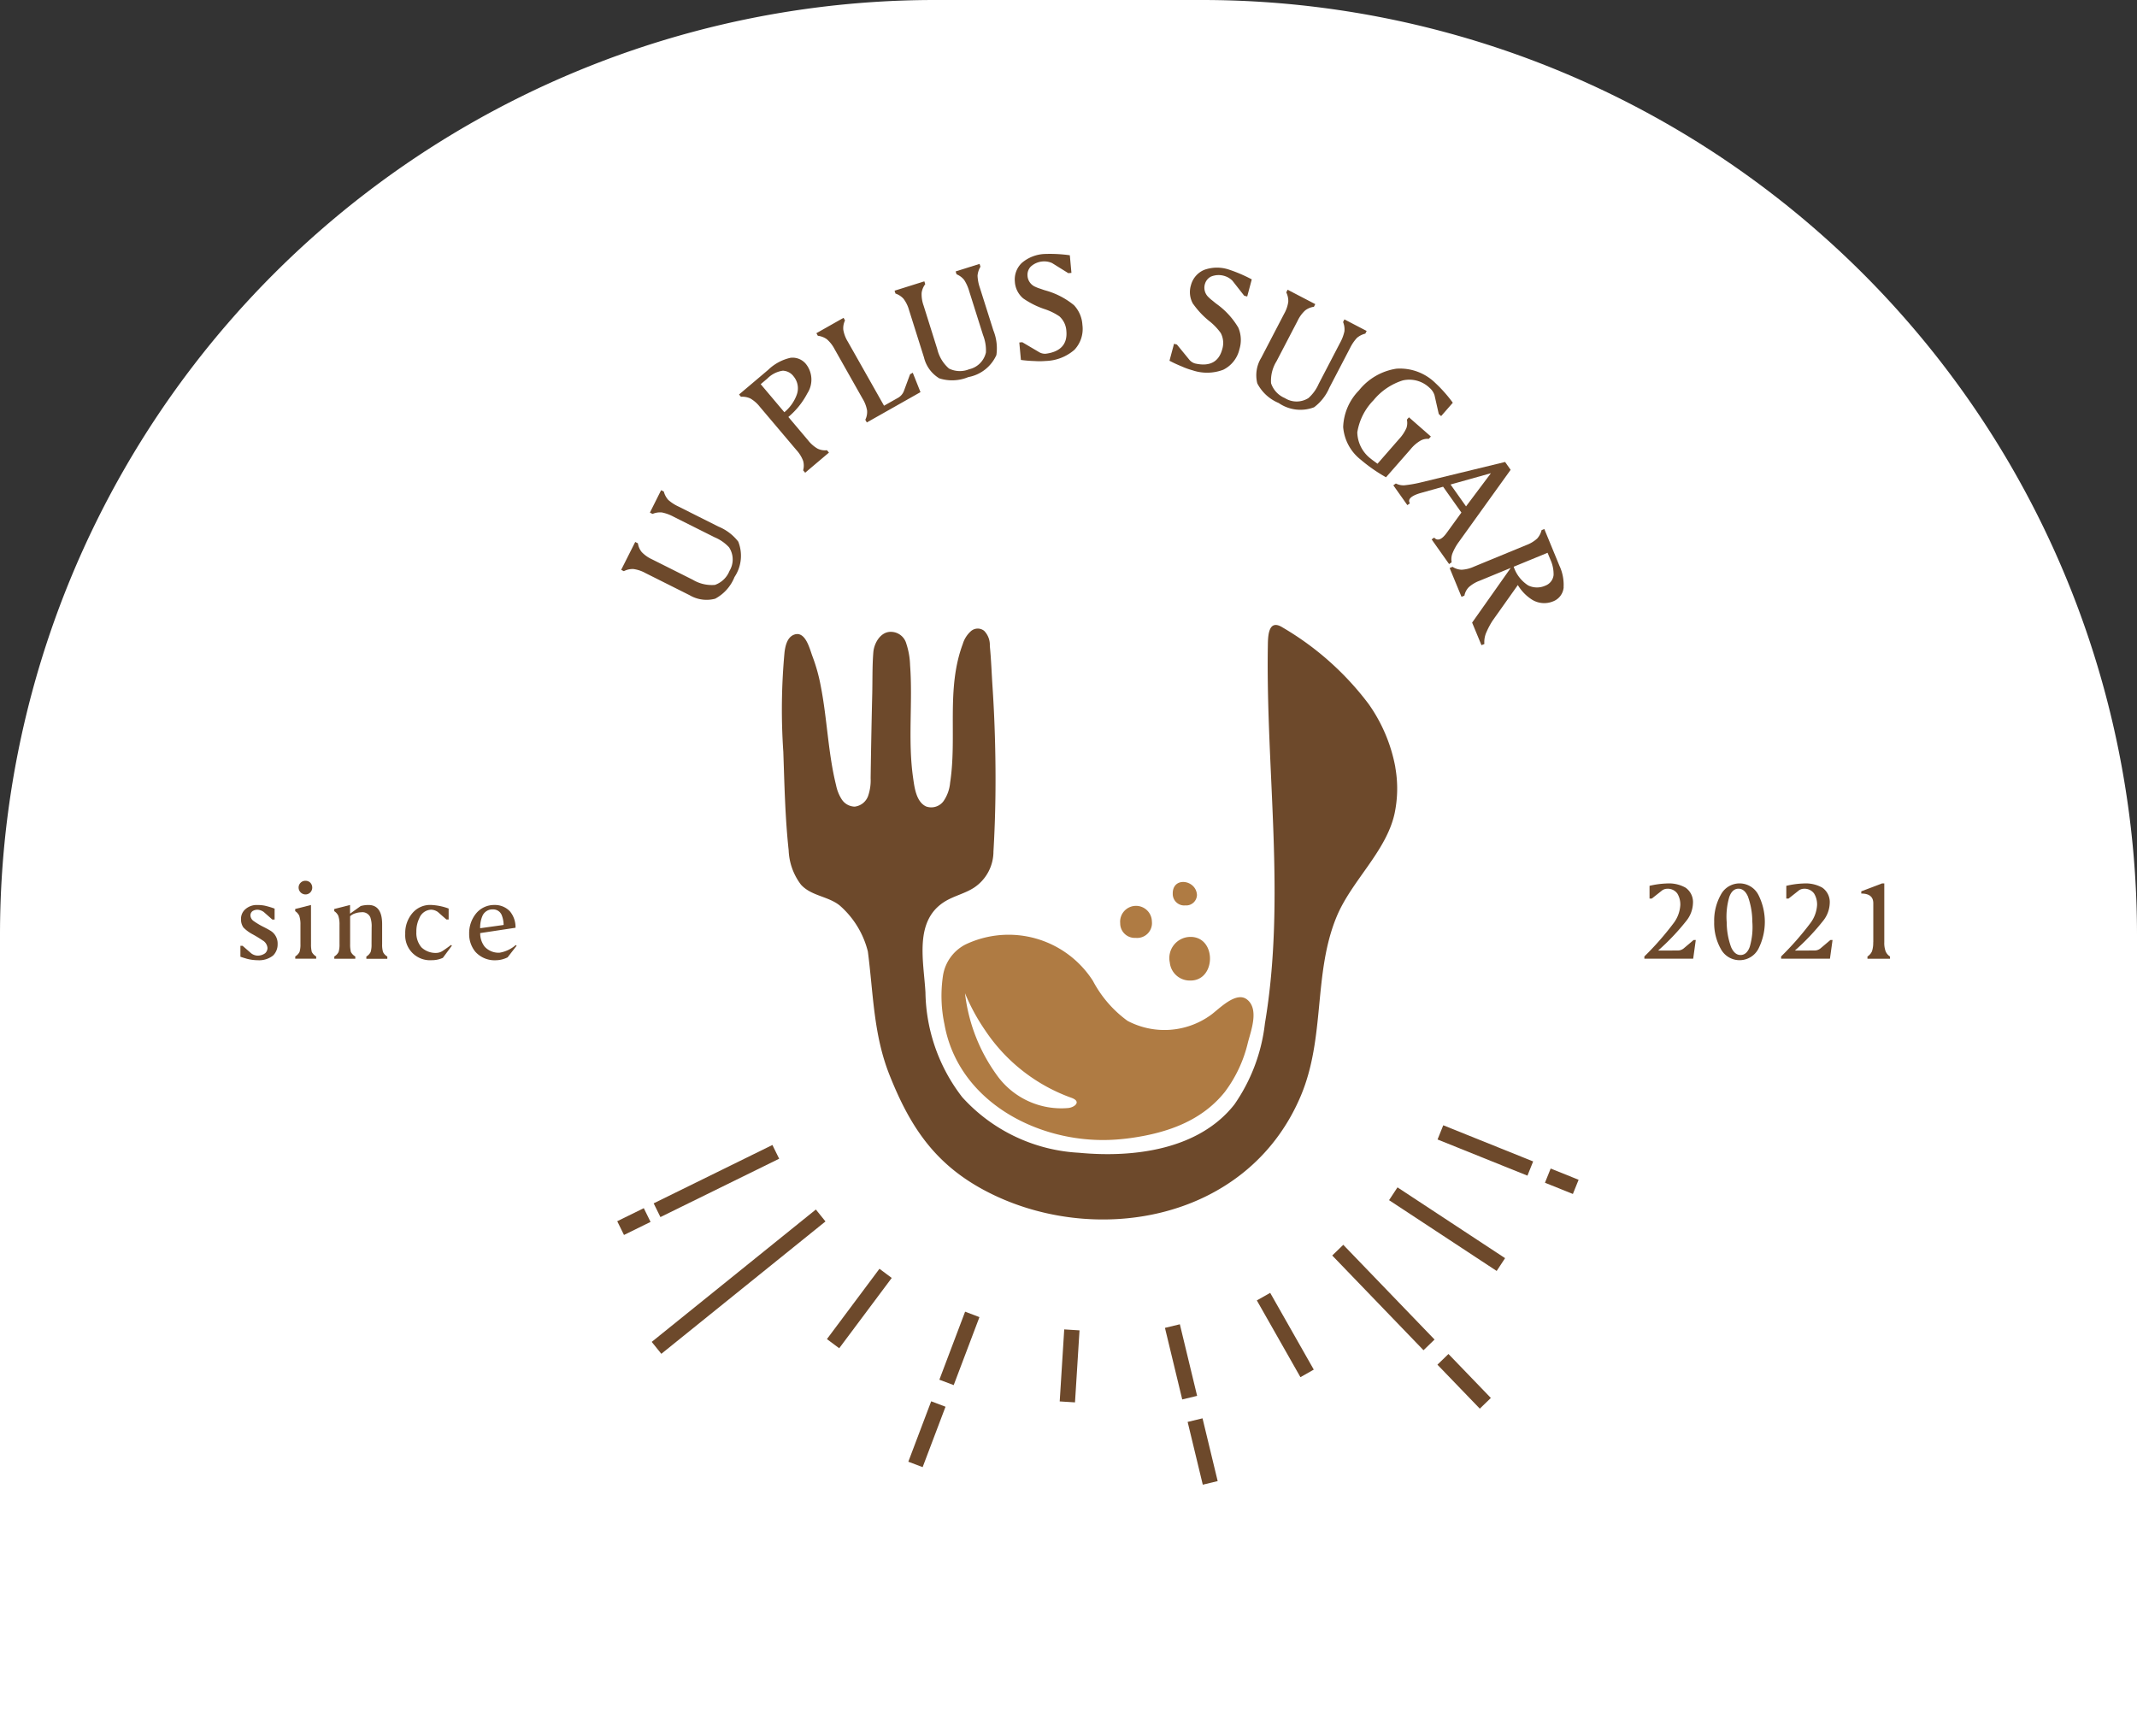 <svg xmlns="http://www.w3.org/2000/svg" width="160" height="130" viewBox="0 0 160 130"><rect x="0" y="0" width="160" height="130" fill="#333333" stroke="none"/><defs><clipPath id="b"><path data-name="Rectangle 9156" fill="none" d="M0 0h123.514v92.167H0z"/></clipPath><clipPath id="a"><path d="M0 0h160v130H0z"/></clipPath></defs><g data-name="Group 8862" clip-path="url(#a)"><path data-name="Rectangle 9119" d="M70 0h20a70 70 0 0 1 70 70v60H0V70A70 70 0 0 1 70 0z" fill="#fff"/><g data-name="Group 8602"><g data-name="Group 8601" clip-path="url(#b)" transform="translate(18 19)"><path data-name="Path 24118" d="M1.689 51.431a8.9 8.9 0 0 0-.8-.489 2.728 2.728 0 0 1-.667-.5 1.048 1.048 0 0 1-.177-.616.948.948 0 0 1 .32-.743 1.272 1.272 0 0 1 .886-.321 2.868 2.868 0 0 1 .574.051 5.857 5.857 0 0 1 .735.22v.819h-.17l-.642-.566a.869.869 0 0 0-.456-.169.688.688 0 0 0-.38.1.4.4 0 0 0-.161.321.539.539 0 0 0 .236.422 5.915 5.915 0 0 0 .617.38c.236.118.431.219.6.32a1.119 1.119 0 0 1 .582 1.03 1.166 1.166 0 0 1-.337.853 1.671 1.671 0 0 1-1.149.354 3.3 3.3 0 0 1-.819-.109c-.109-.034-.287-.084-.481-.152v-.819h.161l.65.566a.849.849 0 0 0 .439.169.939.939 0 0 0 .6-.177.53.53 0 0 0 .177-.4.736.736 0 0 0-.338-.549" fill="#6d492b"/><path data-name="Path 24119" d="M5.286 51.695a2.259 2.259 0 0 0 .059.583.876.876 0 0 0 .329.338v.168H4.106v-.171a.845.845 0 0 0 .321-.338 1.868 1.868 0 0 0 .068-.583v-1.449a2.014 2.014 0 0 0-.093-.684.894.894 0 0 0-.3-.337v-.161l1.182-.3zm-.929-4.239a.5.5 0 0 1 .152-.362.483.483 0 0 1 .363-.144.5.5 0 0 1 .363.144.53.53 0 0 1 .143.362.517.517 0 0 1-.143.363.5.5 0 0 1-.363.152.519.519 0 0 1-.515-.515" fill="#6d492b"/><path data-name="Path 24120" d="M9.825 50.447a2.057 2.057 0 0 0-.1-.769.652.652 0 0 0-.684-.371 1.5 1.5 0 0 0-.456.084.932.932 0 0 0-.371.211v2.094a2.255 2.255 0 0 0 .059.583.867.867 0 0 0 .329.338v.169H7.03v-.169a.841.841 0 0 0 .321-.338 1.865 1.865 0 0 0 .068-.583v-1.452a2.013 2.013 0 0 0-.093-.684.892.892 0 0 0-.3-.337v-.161l1.182-.3v.651l.8-.574a2.181 2.181 0 0 1 .582-.077c.676 0 1.021.481 1.021 1.427V51.7a1.873 1.873 0 0 0 .068.583.787.787 0 0 0 .32.338v.169h-1.57v-.169a.843.843 0 0 0 .321-.338 1.865 1.865 0 0 0 .068-.583z" fill="#6d492b"/><path data-name="Path 24121" d="M14.325 52.895a1.857 1.857 0 0 1-1.984-1.967 2.283 2.283 0 0 1 .532-1.553 1.735 1.735 0 0 1 1.376-.617 4.287 4.287 0 0 1 1.342.27v.819h-.169l-.642-.565a.943.943 0 0 0-.5-.169.993.993 0 0 0-.887.642 2.221 2.221 0 0 0-.219 1.022 1.66 1.66 0 0 0 .38 1.156 1.534 1.534 0 0 0 1.165.414.918.918 0 0 0 .456-.169c.229-.152.431-.3.591-.422l.068.051-.675.911a1.966 1.966 0 0 1-.836.177" fill="#6d492b"/><path data-name="Path 24122" d="M17.574 52.245a2.086 2.086 0 0 1-.448-1.334 2.34 2.34 0 0 1 .507-1.5 1.744 1.744 0 0 1 1.393-.65 1.535 1.535 0 0 1 1.157.481 1.851 1.851 0 0 1 .414 1.224l-2.643.4a1.614 1.614 0 0 0 .338 1.022 1.418 1.418 0 0 0 1.106.447 2.447 2.447 0 0 0 1.215-.574l.068.051-.675.869a2.036 2.036 0 0 1-.9.219 1.934 1.934 0 0 1-1.528-.65m2.128-1.993a2 2 0 0 0-.135-.718.686.686 0 0 0-.659-.447.815.815 0 0 0-.785.472 2.185 2.185 0 0 0-.177.937z" fill="#6d492b"/><path data-name="Path 24123" d="M107.622 52.169a.71.71 0 0 0 .473-.186l.709-.6h.161l-.194 1.4h-3.655v-.169a21.891 21.891 0 0 0 2.176-2.476 2.492 2.492 0 0 0 .515-1.367 1.567 1.567 0 0 0-.219-.861.873.873 0 0 0-.769-.363.661.661 0 0 0-.43.168l-.717.566h-.169v-.954a6.47 6.47 0 0 1 1.3-.177 2.536 2.536 0 0 1 1.393.312 1.315 1.315 0 0 1 .558 1.182 2.216 2.216 0 0 1-.472 1.275 17.024 17.024 0 0 1-2.136 2.254z" fill="#6d492b"/><path data-name="Path 24124" d="M110.344 50.024a3.946 3.946 0 0 1 .49-2.018 1.585 1.585 0 0 1 2.82 0 4.471 4.471 0 0 1 0 4.036 1.592 1.592 0 0 1-2.82 0 3.946 3.946 0 0 1-.49-2.018m2.854-.034a5.6 5.6 0 0 0-.329-1.866c-.177-.4-.422-.591-.726-.582s-.54.228-.676.642a5.279 5.279 0 0 0-.186 1.883 5.456 5.456 0 0 0 .329 1.849c.177.4.422.6.726.591s.54-.228.676-.633a5.276 5.276 0 0 0 .185-1.883" fill="#6d492b"/><path data-name="Path 24125" d="M117.862 52.169a.71.71 0 0 0 .473-.186l.709-.6h.161l-.194 1.4h-3.656v-.169a21.929 21.929 0 0 0 2.177-2.476 2.492 2.492 0 0 0 .515-1.367 1.567 1.567 0 0 0-.219-.861.873.873 0 0 0-.769-.363.661.661 0 0 0-.43.168l-.717.566h-.169v-.954a6.476 6.476 0 0 1 1.3-.177 2.536 2.536 0 0 1 1.393.312 1.315 1.315 0 0 1 .558 1.182 2.216 2.216 0 0 1-.472 1.275 17.021 17.021 0 0 1-2.136 2.254z" fill="#6d492b"/><path data-name="Path 24126" d="M122.256 51.552v-2.921c0-.481-.3-.726-.9-.726v-.167l1.554-.591h.169v4.407a1.8 1.8 0 0 0 .1.676.836.836 0 0 0 .329.388v.169h-1.689v-.169a.907.907 0 0 0 .338-.388 2.027 2.027 0 0 0 .093-.676" fill="#6d492b"/><path data-name="Path 24127" d="M86.471 38.447a11.951 11.951 0 0 0-2-4.734 21.846 21.846 0 0 0-6.445-5.733c-1.046-.66-1.092.6-1.1 1.32-.162 9.429 1.357 18.955-.219 28.324a13.238 13.238 0 0 1-2.283 6.069c-2.617 3.341-7.42 4.023-11.645 3.62a12.686 12.686 0 0 1-8.734-4.16 13.129 13.129 0 0 1-2.755-7.844c-.131-2.36-.885-5.4 1.489-6.829.681-.409 1.469-.578 2.142-1.012a3.252 3.252 0 0 0 1.46-2.714c.164-2.744.19-5.5.118-8.249q-.053-2.062-.19-4.122c-.066-1-.1-2.018-.2-3.021a1.51 1.51 0 0 0-.424-1.128.77.77 0 0 0-1 .033 2.076 2.076 0 0 0-.6.951c-1.253 3.354-.42 6.928-.948 10.385a2.864 2.864 0 0 1-.492 1.379 1.138 1.138 0 0 1-1.312.4c-.747-.356-.867-1.438-.97-2.157-.4-2.8-.016-5.614-.224-8.42a5.63 5.63 0 0 0-.281-1.608 1.2 1.2 0 0 0-1.1-.886c-.809-.054-1.313.831-1.37 1.524-.084 1.029-.058 2.08-.082 3.113q-.076 3.157-.121 6.313a3.6 3.6 0 0 1-.188 1.336 1.219 1.219 0 0 1-1.006.8 1.192 1.192 0 0 1-.968-.541 3.1 3.1 0 0 1-.426-1.067c-.605-2.436-.663-4.976-1.15-7.439a12.947 12.947 0 0 0-.617-2.208c-.194-.5-.507-1.915-1.353-1.629-.529.179-.675.826-.737 1.313a46.512 46.512 0 0 0-.092 7.472c.085 2.456.134 4.921.4 7.366a4.532 4.532 0 0 0 .92 2.573c.766.851 2.02.86 2.894 1.555a6.726 6.726 0 0 1 2.116 3.451c.416 3.189.415 6.214 1.621 9.248 1.5 3.775 3.307 6.551 6.935 8.541 8.034 4.405 19.777 2.587 23.836-6.926 1.884-4.414.933-9.19 2.706-13.471 1.109-2.677 3.715-4.884 4.336-7.714a9.025 9.025 0 0 0 .053-3.479" fill="#6d492b"/><path data-name="Path 24128" d="M71.071 54.418c2.013.071 2.047-3.341 0-3.266a1.586 1.586 0 0 0-1.486 1.919 1.5 1.5 0 0 0 1.486 1.347" fill="#af7b43"/><path data-name="Path 24129" d="M67.028 51.224a1.111 1.111 0 0 0 1.215-1.233 1.189 1.189 0 1 0-2.372.141 1.087 1.087 0 0 0 1.157 1.091" fill="#af7b43"/><path data-name="Path 24130" d="M70.681 48.795h.108a.806.806 0 0 0 .829-.78c-.048-1.146-1.844-1.42-1.813-.085a.861.861 0 0 0 .876.867" fill="#af7b43"/><path data-name="Path 24131" d="M52.611 53.996a10.271 10.271 0 0 0 .1 3.688c1.023 5.76 6.936 8.879 12.4 8.666.186-.008.373-.018.559-.033q.53-.041 1.056-.116c2.675-.382 5.239-1.269 6.979-3.442a9.914 9.914 0 0 0 1.73-3.709c.236-.9.842-2.492-.064-3.209-.83-.657-2.11.724-2.724 1.164a5.924 5.924 0 0 1-6.227.432 8.719 8.719 0 0 1-2.59-2.993 7.5 7.5 0 0 0-9.551-2.721 3.168 3.168 0 0 0-1.668 2.278m9.673 9.223c.675.273.174.688-.3.739a5.922 5.922 0 0 1-5.372-2.494 12.956 12.956 0 0 1-2.361-6.1 15.028 15.028 0 0 0 1.524 2.8 13.064 13.064 0 0 0 6.509 5.053" fill="#af7b43"/><path data-name="Rectangle 9141" fill="#6d492b" d="M61.622 85.685l.304-4.865.618.04-.304 4.864z"/><path data-name="Path 24132" d="M62.487 86.004l-1.145-.072.338-5.392 1.145.072zm-.585-.566l.09.006.272-4.337-.09-.005z" fill="#6d492b"/><path data-name="Rectangle 9142" fill="#6d492b" d="M71.239 87.66l.602-.145 1.01 4.189-.602.145z"/><path data-name="Path 24133" d="M72.054 92.167l-1.134-4.7 1.115-.269 1.134 4.7zm-.5-4.313l.886 3.675.087-.021-.886-3.675z" fill="#6d492b"/><path data-name="Rectangle 9143" fill="#6d492b" d="M69.541 80.62l.602-.145 1.168 4.845-.601.145z"/><path data-name="Path 24134" d="M70.515 85.784l-1.293-5.359 1.115-.269 1.293 5.36zm-.655-4.969l1.045 4.331.087-.021-1.045-4.331z" fill="#6d492b"/><path data-name="Rectangle 9144" fill="#6d492b" d="M76.461 78.468l.538-.306 3.002 5.288-.538.305z"/><path data-name="Path 24135" d="M79.365 84.116l-3.264-5.747 1-.565 3.263 5.746zm-2.543-5.548l2.741 4.828.079-.044-2.742-4.828z" fill="#6d492b"/><path data-name="Rectangle 9145" fill="#6d492b" d="M89.995 83.187l.446-.43 2.807 2.913-.446.43z"/><path data-name="Path 24136" d="M92.795 86.473l-3.173-3.292.826-.8 3.174 3.292zm-2.422-3.279l2.44 2.532.065-.062-2.44-2.532z" fill="#6d492b"/><path data-name="Rectangle 9146" fill="#6d492b" d="M82.12 75.013l.446-.43 6.468 6.712-.446.43z"/><path data-name="Path 24137" d="M88.58 82.099l-6.834-7.093.827-.8 6.834 7.093zm-6.087-7.079l6.1 6.331.065-.063-6.1-6.331z" fill="#6d492b"/><path data-name="Rectangle 9147" fill="#6d492b" d="M86.364 70.785l.34-.517 7.616 5.012-.34.517z"/><path data-name="Path 24138" d="M94.058 76.163l-8.057-5.3.631-.958 8.056 5.3zm-7.325-5.453l7.174 4.722.049-.076-7.174-4.722z" fill="#6d492b"/><path data-name="Rectangle 9148" fill="#6d492b" d="M98.017 69.408l.231-.574 1.601.644-.23.574z"/><path data-name="Path 24139" d="M99.764 70.399l-2.091-.841.428-1.064 2.091.842zm-1.4-1.134l1.111.447.034-.084-1.111-.448z" fill="#6d492b"/><path data-name="Rectangle 9149" fill="#6d492b" d="M89.975 66.173l.231-.574 6.24 2.51-.231.575z"/><path data-name="Path 24140" d="M96.361 69.027l-6.73-2.708.428-1.064 6.73 2.708zm-6.042-3l5.749 2.314.034-.084-5.75-2.314z" fill="#6d492b"/><path data-name="Rectangle 9150" fill="#6d492b" d="M28.566 72.562l1.515-.744.273.555-1.515.745z"/><path data-name="Path 24141" d="M28.719 73.469l-.506-1.029 1.989-.978.506 1.029zm.2-.788l.04.081L30 72.25l-.04-.081z" fill="#6d492b"/><path data-name="Rectangle 9151" fill="#6d492b" d="M31.294 71.22l8.417-4.136.273.556-8.417 4.136z"/><path data-name="Path 24142" d="M31.447 72.13l-.506-1.029 8.89-4.37.506 1.029zm.2-.788l.04.081 7.942-3.9-.04-.081z" fill="#6d492b"/><path data-name="Rectangle 9152" fill="#6d492b" d="M31.168 81.517l11.875-9.583.389.482L31.557 82z"/><path data-name="Path 24143" d="M31.515 82.368l-.72-.893 12.289-9.912.72.893zm.023-.813l.057.07 11.466-9.248-.057-.07z" fill="#6d492b"/><path data-name="Rectangle 9153" fill="#6d492b" d="M44.282 81.21l3.62-4.84.495.37-3.62 4.84z"/><path data-name="Path 24144" d="M44.832 81.951l-.919-.686L47.846 76l.919.687zm-.179-.794l.072.054 3.3-4.418-.072-.054z" fill="#6d492b"/><path data-name="Rectangle 9154" fill="#6d492b" d="M50.348 90.293l1.525-4.03.579.22-1.525 4.03z"/><path data-name="Path 24145" d="M51.08 90.852l-1.073-.406 1.712-4.523 1.073.406zm-.392-.713l.084.032 1.338-3.535-.084-.032z" fill="#6d492b"/><path data-name="Rectangle 9155" fill="#6d492b" d="M52.672 84.152l1.741-4.598.579.219-1.741 4.598z"/><path data-name="Path 24146" d="M53.405 84.711l-1.073-.405 1.927-5.093 1.073.407zm-.391-.713l.084.032 1.554-4.105-.085-.032z" fill="#6d492b"/><path data-name="Path 24147" d="M35.79 20.429a3.586 3.586 0 0 1 1.483 1.124 2.86 2.86 0 0 1-.28 2.653 3.163 3.163 0 0 1-1.448 1.623 2.5 2.5 0 0 1-1.914-.264L30.308 23.9a2.5 2.5 0 0 0-.9-.295 1.446 1.446 0 0 0-.7.162l-.2-.1 1.052-2.087.2.1a1.344 1.344 0 0 0 .287.656 2.508 2.508 0 0 0 .775.546l3.05 1.529a2.761 2.761 0 0 0 1.657.384 1.824 1.824 0 0 0 1.086-1.042 1.653 1.653 0 0 0-.03-1.772 3.089 3.089 0 0 0-1.08-.751l-3.081-1.544a3.143 3.143 0 0 0-.865-.315 1.422 1.422 0 0 0-.7.109l-.2-.1.84-1.677.2.1a1.553 1.553 0 0 0 .33.624 3.132 3.132 0 0 0 .77.5z" fill="#6d492b"/><path data-name="Path 24148" d="M37.333 10.538l2.184-1.847a3.52 3.52 0 0 1 1.664-.9 1.286 1.286 0 0 1 1.189.5 1.882 1.882 0 0 1 .077 2.161 5.862 5.862 0 0 1-1.421 1.769l1.475 1.746a2.5 2.5 0 0 0 .713.625 1.24 1.24 0 0 0 .7.117l.151.179-1.782 1.507-.151-.18a1.317 1.317 0 0 0 0-.706 2.51 2.51 0 0 0-.5-.808l-2.741-3.241a2.49 2.49 0 0 0-.713-.625 1.433 1.433 0 0 0-.7-.126zm3.311-1.786a2.021 2.021 0 0 0-1.189.591l-.5.423 1.771 2.1a3.067 3.067 0 0 0 .924-1.3 1.394 1.394 0 0 0-.233-1.384 1.038 1.038 0 0 0-.772-.423" fill="#6d492b"/><path data-name="Path 24149" d="M49.256 10.776a1 1 0 0 0 .435-.542l.448-1.211.2-.115.579 1.453-4.017 2.271-.115-.2a1.323 1.323 0 0 0 .133-.7 2.524 2.524 0 0 0-.34-.887l-2.091-3.7a2.516 2.516 0 0 0-.585-.748 1.453 1.453 0 0 0-.67-.255l-.109-.194 2.033-1.15.11.194a1.342 1.342 0 0 0-.127.706 2.493 2.493 0 0 0 .339.887l2.71 4.793z" fill="#6d492b"/><path data-name="Path 24150" d="M56.374 5.736a3.587 3.587 0 0 1 .227 1.849 2.864 2.864 0 0 1-2.1 1.649 3.166 3.166 0 0 1-2.174.095 2.506 2.506 0 0 1-1.145-1.559l-1.12-3.55a2.517 2.517 0 0 0-.417-.853 1.444 1.444 0 0 0-.6-.388l-.067-.213 2.229-.7.067.212a1.354 1.354 0 0 0-.271.664 2.5 2.5 0 0 0 .148.938l1.023 3.256a2.766 2.766 0 0 0 .879 1.459 1.828 1.828 0 0 0 1.507.053 1.656 1.656 0 0 0 1.257-1.253 3.111 3.111 0 0 0-.213-1.3l-1.039-3.292a3.164 3.164 0 0 0-.377-.842 1.432 1.432 0 0 0-.571-.425l-.067-.212 1.792-.565.067.212a1.554 1.554 0 0 0-.219.673 3.179 3.179 0 0 0 .175.905z" fill="#6d492b"/><path data-name="Path 24151" d="M58.618 3.35a1.766 1.766 0 0 1-.635-1.272 1.706 1.706 0 0 1 .531-1.4 2.807 2.807 0 0 1 1.669-.66 10.781 10.781 0 0 1 1.916.095l.121 1.319-.233.022L60.776.7a1.427 1.427 0 0 0-.648-.128 1.488 1.488 0 0 0-.964.4.886.886 0 0 0-.234.657.964.964 0 0 0 .6.852 2.476 2.476 0 0 0 .318.124c.121.036.256.094.412.138a5.794 5.794 0 0 1 2.151 1.109 2.347 2.347 0 0 1 .63 1.472 2.278 2.278 0 0 1-.6 1.87 3.42 3.42 0 0 1-2.148.834 5.412 5.412 0 0 1-.835.006 9.674 9.674 0 0 1-1.021-.083l-.12-1.307.222-.021 1.244.733a.855.855 0 0 0 .53.128c1.1-.149 1.617-.726 1.527-1.706a1.59 1.59 0 0 0-.524-1.094 4.457 4.457 0 0 0-1.122-.545 6.315 6.315 0 0 1-1.568-.785" fill="#6d492b"/><path data-name="Path 24152" d="M71.327 3.758a1.772 1.772 0 0 1-.156-1.415 1.712 1.712 0 0 1 .984-1.134 2.813 2.813 0 0 1 1.8-.042 10.854 10.854 0 0 1 1.767.752l-.342 1.282-.227-.061-.88-1.122a1.422 1.422 0 0 0-.564-.345 1.488 1.488 0 0 0-1.042.038.891.891 0 0 0-.447.536.966.966 0 0 0 .266 1.007 2.457 2.457 0 0 0 .255.226c.1.075.208.176.34.273a5.79 5.79 0 0 1 1.637 1.787 2.355 2.355 0 0 1 .082 1.6 2.282 2.282 0 0 1-1.215 1.546 3.42 3.42 0 0 1-2.307.039 5.277 5.277 0 0 1-.787-.284 9.671 9.671 0 0 1-.93-.43l.34-1.27.216.057.916 1.12a.852.852 0 0 0 .454.3c1.089.243 1.77-.121 2.025-1.074a1.59 1.59 0 0 0-.114-1.21 4.455 4.455 0 0 0-.866-.9 6.3 6.3 0 0 1-1.2-1.28" fill="#6d492b"/><path data-name="Path 24153" d="M81.533 10.028a3.589 3.589 0 0 1-1.147 1.467 2.862 2.862 0 0 1-2.651-.321 3.164 3.164 0 0 1-1.6-1.47 2.5 2.5 0 0 1 .293-1.911l1.718-3.3a2.514 2.514 0 0 0 .309-.9 1.435 1.435 0 0 0-.151-.7l.1-.2 2.071 1.078-.1.2a1.357 1.357 0 0 0-.661.278 2.5 2.5 0 0 0-.559.768l-1.578 3.029a2.76 2.76 0 0 0-.41 1.652 1.83 1.83 0 0 0 1.026 1.106 1.653 1.653 0 0 0 1.774 0 3.088 3.088 0 0 0 .769-1.069l1.593-3.06a3.18 3.18 0 0 0 .329-.861 1.43 1.43 0 0 0-.1-.7l.1-.2 1.666.867-.1.2a1.56 1.56 0 0 0-.63.32 3.181 3.181 0 0 0-.516.763z" fill="#6d492b"/><path data-name="Path 24154" d="M86.741 13.884a3.047 3.047 0 0 0 .56-.836 1.178 1.178 0 0 0 .034-.627l.154-.176 1.643 1.439-.155.177a1.073 1.073 0 0 0-.607.123 2.727 2.727 0 0 0-.763.659l-1.834 2.093a11.914 11.914 0 0 1-1.889-1.314 3.452 3.452 0 0 1-1.319-2.45 4.114 4.114 0 0 1 1.183-2.741 4.439 4.439 0 0 1 2.8-1.625 3.787 3.787 0 0 1 2.926 1.079 10.337 10.337 0 0 1 1.3 1.47l-.874 1-.177-.155-.317-1.4a1.211 1.211 0 0 0-.37-.558 2.193 2.193 0 0 0-2.009-.558 4.632 4.632 0 0 0-2.19 1.485 4.427 4.427 0 0 0-1.214 2.4 2.548 2.548 0 0 0 1.022 1.987c.08.07.253.191.491.367z" fill="#6d492b"/><path data-name="Path 24155" d="M95.103 16.178l-3.888 5.412a3.872 3.872 0 0 0-.446.791 1.218 1.218 0 0 0-.081.718l-.191.136-1.309-1.848.192-.135c.245.286.58.15.946-.369l1.091-1.505-1.37-1.934-1.679.47c-.717.206-1 .478-.805.771l-.192.136-1.051-1.484.191-.136a1.237 1.237 0 0 0 .642.135 9.279 9.279 0 0 0 1.17-.2l6.366-1.546zm-1.475.253l-3.023.847 1.159 1.637z" fill="#6d492b"/><path data-name="Path 24156" d="M99.074 24.978a1.242 1.242 0 0 1-.808 1.056 1.738 1.738 0 0 1-1.582-.147 3.315 3.315 0 0 1-1.042-1.081l-1.893 2.67a5.825 5.825 0 0 0-.451.844 1.8 1.8 0 0 0-.161.9l-.217.089-.7-1.691 2.891-4.095-2.33.96a2.5 2.5 0 0 0-.814.487 1.239 1.239 0 0 0-.325.629l-.217.089-.889-2.158.217-.089a1.314 1.314 0 0 0 .673.218 2.519 2.519 0 0 0 .921-.227l3.924-1.617a2.5 2.5 0 0 0 .814-.487 1.433 1.433 0 0 0 .334-.632l.206-.085 1.134 2.754a3.367 3.367 0 0 1 .309 1.61m-1.2-2.585l-2.536 1.044a2.66 2.66 0 0 0 1.085 1.4 1.507 1.507 0 0 0 1.287.015.958.958 0 0 0 .614-.785 2.608 2.608 0 0 0-.231-1.148z" fill="#6d492b"/></g></g></g></svg>